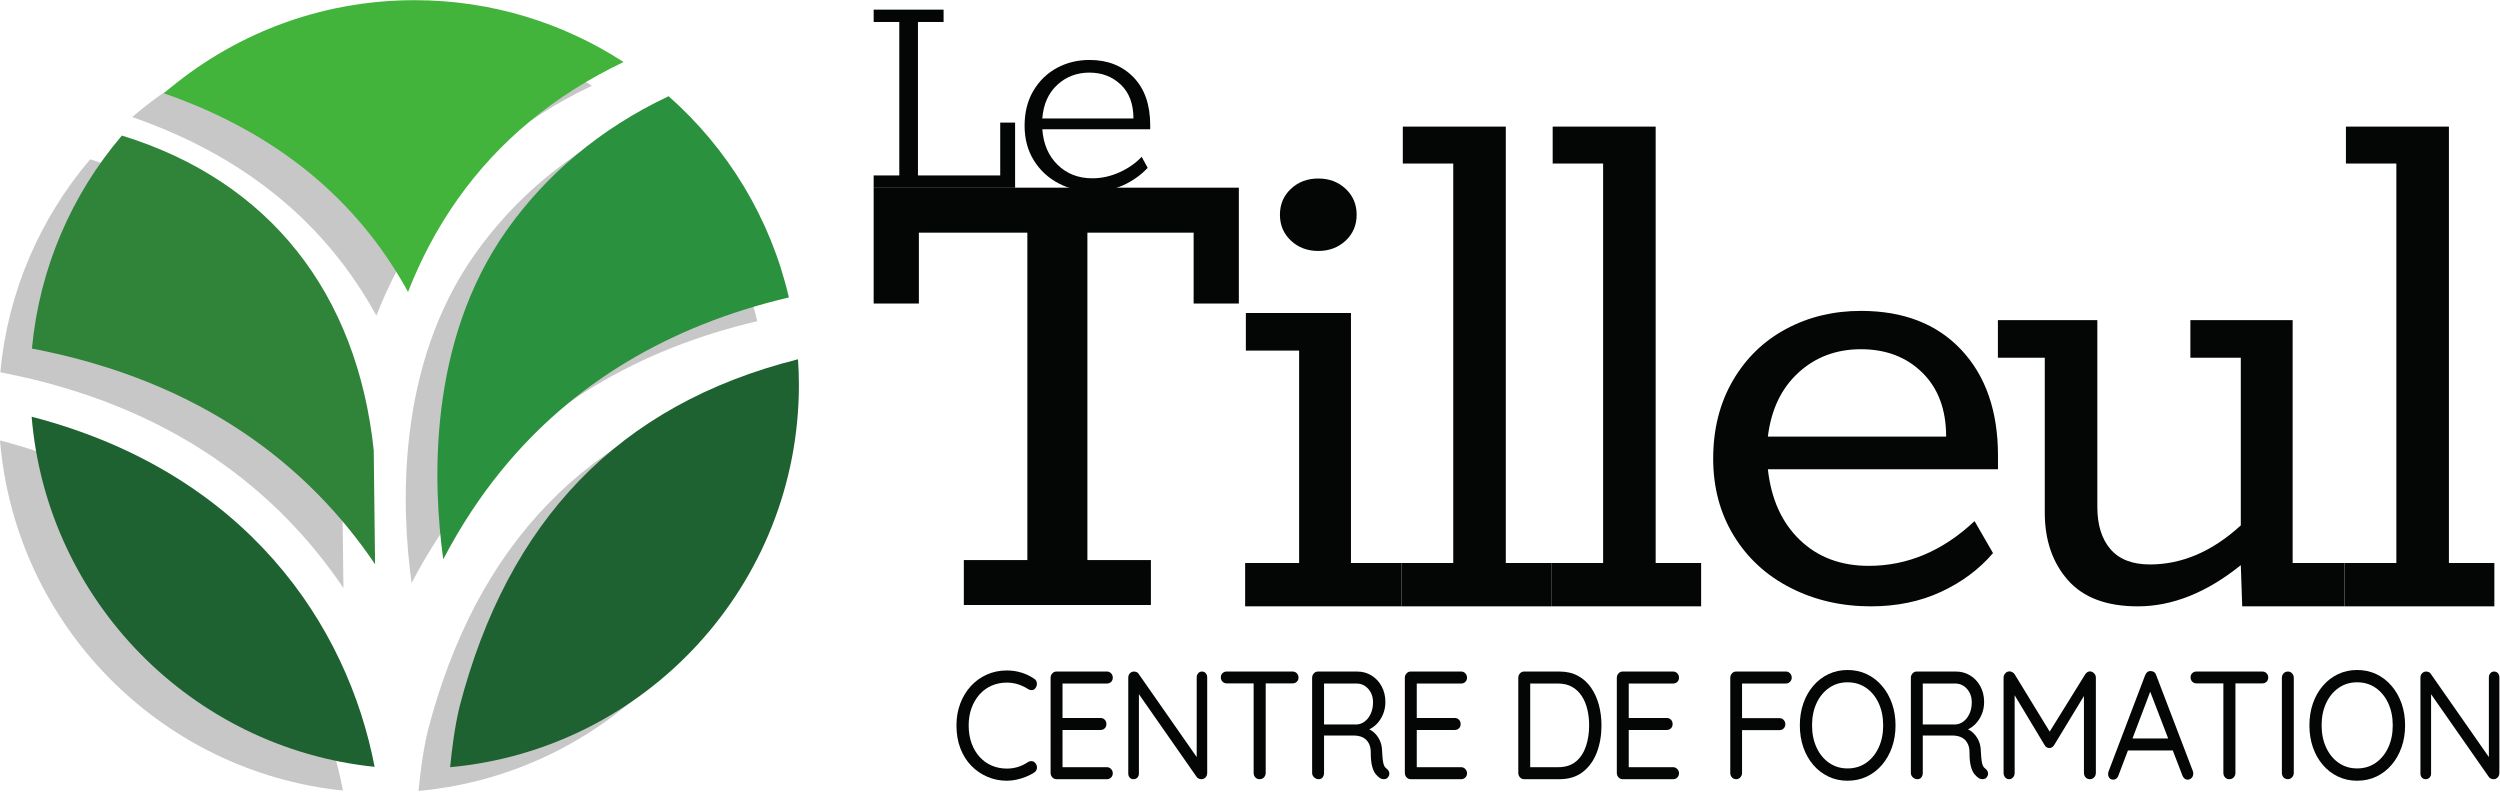 <?xml version="1.0" encoding="UTF-8" standalone="no"?>
<svg
   xmlns:dc="http://purl.org/dc/elements/1.1/"
   xmlns:cc="http://creativecommons.org/ns#"
   xmlns:rdf="http://www.w3.org/1999/02/22-rdf-syntax-ns#"
   xmlns:svg="http://www.w3.org/2000/svg"
   xmlns="http://www.w3.org/2000/svg"
   xmlns:sodipodi="http://sodipodi.sourceforge.net/DTD/sodipodi-0.dtd"
   xmlns:inkscape="http://www.inkscape.org/namespaces/inkscape"
   version="1.1"
   id="svg2"
   xml:space="preserve"
   width="746.667"
   height="238.587"
   viewBox="0 0 746.667 238.587"
   sodipodi:docname="the-vector-converter-1250-msZafjPJWOiKvhji.eps"><defs
     id="defs6" /><sodipodi:namedview
     pagecolor="#ffffff"
     bordercolor="#666666"
     borderopacity="1"
     objecttolerance="10"
     gridtolerance="10"
     guidetolerance="10"
     inkscape:pageopacity="0"
     inkscape:pageshadow="2"
     inkscape:window-width="640"
     inkscape:window-height="480"
     id="namedview4" /><g
     id="g10"
     inkscape:groupmode="layer"
     inkscape:label="ink_ext_XXXXXX"
     transform="matrix(1.333,0,0,-1.333,0,238.587)"><g
       id="g12"
       transform="scale(0.1)"><path
         d="m 2159.52,535.039 h 142.31 v 733.521 h -243.02 v -158.83 h -101.32 v 259.62 h 818.23 v -259.62 h -101.31 v 158.83 H 2436.37 V 535.039 h 142.31 V 434.25 h -419.16 v 100.789"
         style="fill:#040606;fill-opacity:1;fill-rule:nonzero;stroke:none"
         id="path14" /><path
         d="m 2892.45,1250.65 c -16.46,15.37 -24.67,34.74 -24.67,58.08 0,23.33 8.21,42.7 24.67,58.09 16.43,15.37 36.86,23.07 61.26,23.07 24.4,0 44.81,-7.7 61.28,-23.07 16.42,-15.39 24.67,-34.76 24.67,-58.09 0,-23.34 -8.25,-42.71 -24.67,-58.08 -16.47,-15.38 -36.88,-23.08 -61.28,-23.08 -24.4,0 -44.83,7.7 -61.26,23.08 z M 2789.81,528.398 h 120.94 v 475.852 h -119.34 v 84.34 h 235.52 V 528.398 h 112.98 v -97.109 h -350.1 v 97.109"
         style="fill:#040606;fill-opacity:1;fill-rule:nonzero;stroke:none"
         id="path16" /><path
         d="m 5252.98,528.398 v -97.109 h -229.16 l -3.18,92.281 c -76.37,-61.519 -153.31,-92.281 -230.74,-92.281 -70.02,0 -122.29,19.609 -156.74,58.871 -34.49,39.25 -51.72,89.649 -51.72,151.168 V 988.262 H 4476.41 V 1072.6 H 4699.2 V 654.078 c 0,-40.34 9.8,-71.879 29.44,-94.68 19.6,-22.828 49.05,-34.226 88.32,-34.226 72.13,0 140.04,29.18 203.68,87.527 v 375.563 h -112.98 v 84.338 h 229.16 V 528.398 h 116.16"
         style="fill:#040606;fill-opacity:1;fill-rule:nonzero;stroke:none"
         id="path18" /><path
         d="m 3139.91,528.398 h 116.18 v 895.032 h -113 v 82.75 h 230.76 V 528.398 h 101.85 v -97.109 h -335.79 v 97.109"
         style="fill:#040606;fill-opacity:1;fill-rule:nonzero;stroke:none"
         id="path20" /><path
         d="m 3475.7,528.398 h 116.18 v 895.032 h -113.01 v 82.75 h 230.77 V 528.398 h 101.84 V 431.289 H 3475.7 v 97.109"
         style="fill:#040606;fill-opacity:1;fill-rule:nonzero;stroke:none"
         id="path22" /><path
         d="m 5252.98,528.398 h 116.19 v 895.032 h -113.01 v 82.75 h 230.77 V 528.398 h 101.84 v -97.109 h -335.79 v 97.109"
         style="fill:#040606;fill-opacity:1;fill-rule:nonzero;stroke:none"
         id="path24" /><path
         d="m 4360.44,811.633 c 0,60.476 -17.78,108.215 -53.31,143.226 -35.55,35.008 -81.44,52.521 -137.65,52.521 -55.17,0 -101.85,-17.513 -140.04,-52.521 -38.19,-35.011 -61.01,-82.75 -68.42,-143.226 z m 116.18,-73.203 h -515.6 c 7.41,-66.84 31.27,-119.629 71.6,-158.328 40.3,-38.75 91.76,-58.082 154.37,-58.082 86.98,0 166.02,33.41 237.12,100.25 l 41.36,-71.622 c -30.77,-36.07 -69.5,-64.988 -116.16,-86.726 -46.7,-21.723 -99.22,-32.633 -157.55,-32.633 -65.78,0 -125.71,13.813 -179.82,41.391 -54.1,27.582 -96.54,66.55 -127.32,116.968 -30.77,50.383 -46.14,107.942 -46.14,172.641 0,65.777 14.58,123.867 43.76,174.266 29.17,50.375 68.96,89.115 119.35,116.175 50.38,27.04 106.34,40.57 167.89,40.57 95.48,0 170.53,-29.19 225.18,-87.53 54.63,-58.344 81.96,-137.399 81.96,-237.098 V 738.43"
         style="fill:#040606;fill-opacity:1;fill-rule:nonzero;stroke:none"
         id="path26" /><path
         d="m 1957.49,1396.75 h 57.43 v 343.85 h -57.43 v 27.65 h 156.68 v -27.65 h -57.43 v -343.85 h 184.33 v 118.4 h 33.33 V 1369.1 h -316.91 v 27.65"
         style="fill:#040606;fill-opacity:1;fill-rule:nonzero;stroke:none"
         id="path28" /><path
         d="m 2539.54,1524.36 c 0,32.61 -9.45,57.89 -28.35,75.87 -18.91,17.95 -42.31,26.93 -70.19,26.93 -28.35,0 -52.46,-9.21 -72.31,-27.65 -19.85,-18.43 -30.96,-43.48 -33.32,-75.15 z m 37.58,-24.1 h -241.75 c 2.36,-33.09 13.82,-59.68 34.38,-79.76 20.56,-20.1 46.44,-30.13 77.63,-30.13 20.79,0 41.12,4.49 60.98,13.47 19.85,8.97 36.39,20.55 49.62,34.74 l 13.47,-24.82 c -15.59,-16.55 -33.92,-29.55 -54.94,-38.99 -21.04,-9.45 -43.6,-14.18 -67.71,-14.18 -27.9,0 -53.52,6.15 -76.92,18.43 -23.4,12.28 -41.95,29.53 -55.66,51.76 -13.71,22.21 -20.55,47.97 -20.55,77.28 0,30.23 6.61,56.47 19.85,78.69 13.23,22.21 30.83,39.22 52.81,51.05 21.98,11.81 46.2,17.72 72.67,17.72 40.64,0 73.49,-12.88 98.54,-38.64 25.06,-25.76 37.58,-61.57 37.58,-107.41 v -9.21"
         style="fill:#040606;fill-opacity:1;fill-rule:nonzero;stroke:none"
         id="path30" /><path
         d="m 2316.72,269.371 c 3.6,-2.062 5.72,-5.16 6.36,-9.301 0.63,-4.129 -0.32,-8.039 -2.87,-11.711 -1.91,-2.757 -4.35,-4.308 -7.31,-4.66 -2.98,-0.34 -5.94,0.289 -8.91,1.903 -7,4.589 -14.53,8.207 -22.59,10.859 -8.06,2.629 -16.54,3.961 -25.45,3.961 -12.51,0 -23.97,-2.301 -34.36,-6.891 -10.39,-4.601 -19.4,-11.203 -27.04,-19.82 -7.63,-8.609 -13.57,-18.781 -17.81,-30.492 -4.24,-11.719 -6.36,-24.59 -6.36,-38.598 0,-15.16 2.22,-28.723 6.68,-40.66 4.45,-11.949 10.54,-22.109 18.29,-30.5 7.74,-8.383 16.75,-14.762 27.04,-19.121 10.29,-4.371 21.47,-6.551 33.56,-6.551 8.7,0 17.07,1.262 25.13,3.789 8.06,2.531 15.59,6.211 22.59,11.031 2.97,1.609 5.99,2.18 9.07,1.719 3.07,-0.457 5.56,-2.066 7.47,-4.816 2.76,-3.684 3.77,-7.531 3.03,-11.543 -0.75,-4.027 -2.82,-7.07 -6.21,-9.129 -5.3,-3.449 -11.35,-6.551 -18.13,-9.309 -6.79,-2.762 -13.84,-4.953 -21.15,-6.551 -7.32,-1.602 -14.59,-2.41 -21.8,-2.41 -15.27,0 -29.69,2.879 -43.26,8.621 -13.57,5.731 -25.61,13.949 -36.11,24.629 -10.49,10.68 -18.72,23.66 -24.65,38.942 -5.94,15.277 -8.91,32.566 -8.91,51.859 0,17.688 2.86,34.059 8.59,49.098 5.72,15.051 13.68,28.09 23.86,39.109 10.18,11.031 22.11,19.594 35.78,25.684 13.69,6.078 28.58,9.129 44.7,9.129 11.03,0 21.74,-1.551 32.14,-4.653 10.38,-3.097 19.93,-7.636 28.63,-13.617"
         style="fill:#040606;fill-opacity:1;fill-rule:nonzero;stroke:none"
         id="path32" /><path
         d="m 2366.98,285.23 h 113.25 c 3.6,0 6.68,-1.332 9.22,-3.968 2.55,-2.641 3.82,-5.91 3.82,-9.821 0,-3.902 -1.27,-7.062 -3.82,-9.472 -2.54,-2.418 -5.62,-3.617 -9.22,-3.617 h -102.44 l 2.86,5.859 v -86.84 l -3.18,3.789 h 88.44 c 3.61,0 6.68,-1.269 9.23,-3.789 2.54,-2.531 3.81,-5.859 3.81,-9.992 0,-3.91 -1.27,-7.059 -3.81,-9.481 -2.55,-2.41 -5.62,-3.617 -9.23,-3.617 h -87.48 l 2.22,3.449 V 68.481 l -1.9,2.418 h 101.48 c 3.6,0 6.68,-1.387 9.22,-4.137 2.55,-2.762 3.82,-5.863 3.82,-9.312 0,-3.898 -1.27,-7.121 -3.82,-9.648 -2.54,-2.519 -5.62,-3.781 -9.22,-3.781 h -113.25 c -3.61,0 -6.68,1.371 -9.23,4.129 -2.55,2.762 -3.82,6.082 -3.82,9.992 V 271.102 c 0,3.898 1.27,7.238 3.82,9.988 2.55,2.762 5.62,4.14 9.23,4.14"
         style="fill:#040606;fill-opacity:1;fill-rule:nonzero;stroke:none"
         id="path34" /><path
         d="m 2693.05,285.23 c 3.6,0 6.46,-1.269 8.59,-3.8 2.11,-2.52 3.18,-5.629 3.18,-9.301 V 58.488 c 0,-4.367 -1.27,-7.867 -3.82,-10.508 -2.54,-2.652 -5.73,-3.961 -9.54,-3.961 -1.7,0 -3.5,0.391 -5.41,1.199 -1.91,0.812 -3.39,1.902 -4.45,3.269 l -136.16,195.043 6.36,3.789 V 56.77 c 0,-3.68 -1.11,-6.719 -3.34,-9.141 -2.23,-2.41 -5.14,-3.609 -8.75,-3.609 -3.61,0 -6.47,1.199 -8.58,3.609 -2.13,2.422 -3.19,5.461 -3.19,9.141 V 271.102 c 0,4.359 1.27,7.808 3.82,10.328 2.55,2.531 5.51,3.8 8.91,3.8 1.91,0 3.86,-0.402 5.88,-1.21 2.02,-0.809 3.55,-2.129 4.61,-3.961 L 2685.1,88.121 2681.28,82.609 V 272.129 c 0,3.672 1.11,6.781 3.34,9.301 2.23,2.531 5.03,3.8 8.43,3.8"
         style="fill:#040606;fill-opacity:1;fill-rule:nonzero;stroke:none"
         id="path36" /><path
         d="m 2822.2,44.02 c -4.02,0 -7.26,1.371 -9.7,4.129 -2.44,2.762 -3.65,6.082 -3.65,9.992 V 270.762 h 27.03 V 58.141 c 0,-3.91 -1.28,-7.23 -3.82,-9.992 -2.55,-2.758 -5.85,-4.129 -9.86,-4.129 z m -73.8,214.679 c -3.61,0 -6.68,1.25 -9.23,3.781 -2.54,2.532 -3.81,5.739 -3.81,9.649 0,3.902 1.27,7.062 3.81,9.48 2.55,2.411 5.62,3.621 9.23,3.621 h 147.91 c 3.61,0 6.69,-1.269 9.23,-3.8 2.55,-2.52 3.83,-5.739 3.83,-9.641 0,-3.91 -1.28,-7.07 -3.83,-9.48 -2.54,-2.411 -5.62,-3.61 -9.23,-3.61 H 2748.4"
         style="fill:#040606;fill-opacity:1;fill-rule:nonzero;stroke:none"
         id="path38" /><path
         d="m 2962.8,166.691 h 77.94 c 6.15,0.457 11.93,2.758 17.34,6.887 5.41,4.133 9.8,9.883 13.2,17.231 3.39,7.351 5.09,15.851 5.09,25.5 0,11.941 -3.55,21.941 -10.65,29.98 -7.11,8.039 -15.97,12.063 -26.57,12.063 h -75.07 l 2.54,6.886 v -104.75 z m -7.96,-122.671 c -4.02,0 -7.52,1.371 -10.49,4.129 -2.97,2.762 -4.45,6.082 -4.45,9.992 V 271.102 c 0,3.898 1.27,7.238 3.81,9.988 2.55,2.762 5.62,4.14 9.23,4.14 h 87.8 c 11.87,0 22.58,-2.929 32.13,-8.789 9.55,-5.863 17.12,-13.961 22.75,-24.293 5.61,-10.339 8.43,-22.058 8.43,-35.148 0,-9.648 -1.71,-18.672 -5.09,-27.051 -3.4,-8.39 -8.07,-15.679 -14.01,-21.879 -5.93,-6.211 -12.72,-10.8 -20.35,-13.789 l -7,5.168 c 7.2,-1.609 13.68,-4.769 19.41,-9.469 5.72,-4.71 10.39,-10.691 13.99,-17.921 3.61,-7.239 5.52,-15.68 5.73,-25.329 0.43,-8.499 0.96,-15.281 1.59,-20.332 0.64,-5.059 1.59,-9.02 2.87,-11.887 1.27,-2.871 3.06,-5.113 5.41,-6.723 2.96,-2.059 4.93,-4.82 5.88,-8.27 0.95,-3.441 0.37,-6.781 -1.75,-9.988 -1.27,-2.301 -3.08,-3.852 -5.41,-4.652 -2.34,-0.809 -4.66,-1.039 -7,-0.688 -2.34,0.34 -4.46,1.09 -6.36,2.238 -3.18,2.059 -6.42,5.109 -9.7,9.129 -3.29,4.019 -5.94,9.82 -7.96,17.402 -2.02,7.578 -3.02,17.918 -3.02,31.008 0,7.121 -1.12,13.152 -3.34,18.09 -2.22,4.941 -5.09,8.851 -8.59,11.722 -3.5,2.867 -7.47,4.938 -11.93,6.199 -4.45,1.258 -9.01,1.899 -13.68,1.899 h -70.94 l 3.82,5.859 V 58.141 c 0,-3.91 -1.06,-7.23 -3.18,-9.992 -2.13,-2.758 -4.99,-4.129 -8.6,-4.129"
         style="fill:#040606;fill-opacity:1;fill-rule:nonzero;stroke:none"
         id="path40" /><path
         d="m 3160.68,285.23 h 113.24 c 3.61,0 6.69,-1.332 9.23,-3.968 2.54,-2.641 3.82,-5.91 3.82,-9.821 0,-3.902 -1.28,-7.062 -3.82,-9.472 -2.54,-2.418 -5.62,-3.617 -9.23,-3.617 h -102.43 l 2.86,5.859 v -86.84 l -3.17,3.789 h 88.43 c 3.61,0 6.68,-1.269 9.22,-3.789 2.55,-2.531 3.83,-5.859 3.83,-9.992 0,-3.91 -1.28,-7.059 -3.83,-9.481 -2.54,-2.41 -5.61,-3.617 -9.22,-3.617 h -87.48 l 2.22,3.449 V 68.481 l -1.9,2.418 h 101.47 c 3.61,0 6.69,-1.387 9.23,-4.137 2.54,-2.762 3.82,-5.863 3.82,-9.312 0,-3.898 -1.28,-7.121 -3.82,-9.648 -2.54,-2.519 -5.62,-3.781 -9.23,-3.781 h -113.24 c -3.62,0 -6.69,1.371 -9.23,4.129 -2.54,2.762 -3.82,6.082 -3.82,9.992 V 271.102 c 0,3.898 1.28,7.238 3.82,9.988 2.54,2.762 5.61,4.14 9.23,4.14"
         style="fill:#040606;fill-opacity:1;fill-rule:nonzero;stroke:none"
         id="path42" /><path
         d="m 3490.88,70.898 c 16.54,0 29.9,4.242 40.09,12.742 10.17,8.5 17.65,19.871 22.42,34.121 4.77,14.238 7.16,29.859 7.16,46.859 0,12.41 -1.33,24.238 -3.98,35.488 -2.65,11.262 -6.79,21.25 -12.4,29.981 -5.63,8.73 -12.84,15.621 -21.64,20.68 -8.8,5.05 -19.35,7.582 -31.65,7.582 h -64.89 l 2.53,3.097 V 67.449 l -1.9,3.449 z m 3.18,214.332 c 15.7,0 29.43,-3.16 41.2,-9.48 11.77,-6.32 21.57,-15.109 29.42,-26.359 7.84,-11.262 13.73,-24.18 17.65,-38.762 3.93,-14.598 5.89,-29.93 5.89,-46.008 0,-22.281 -3.49,-42.562 -10.49,-60.82 -7,-18.262 -17.45,-32.789 -31.34,-43.59 -13.89,-10.801 -31.33,-16.191 -52.33,-16.191 h -79.21 c -3.61,0 -6.68,1.371 -9.23,4.129 -2.54,2.762 -3.81,6.082 -3.81,9.992 V 271.102 c 0,3.898 1.27,7.238 3.81,9.988 2.55,2.762 5.62,4.14 9.23,4.14 h 79.21"
         style="fill:#040606;fill-opacity:1;fill-rule:nonzero;stroke:none"
         id="path44" /><path
         d="m 3635.62,285.23 h 113.25 c 3.6,0 6.68,-1.332 9.23,-3.968 2.54,-2.641 3.81,-5.91 3.81,-9.821 0,-3.902 -1.27,-7.062 -3.81,-9.472 -2.55,-2.418 -5.63,-3.617 -9.23,-3.617 h -102.44 l 2.87,5.859 v -86.84 l -3.18,3.789 h 88.44 c 3.6,0 6.67,-1.269 9.22,-3.789 2.55,-2.531 3.82,-5.859 3.82,-9.992 0,-3.91 -1.27,-7.059 -3.82,-9.481 -2.55,-2.41 -5.62,-3.617 -9.22,-3.617 h -87.49 l 2.23,3.449 V 68.481 l -1.91,2.418 h 101.48 c 3.6,0 6.68,-1.387 9.23,-4.137 2.54,-2.762 3.81,-5.863 3.81,-9.312 0,-3.898 -1.27,-7.121 -3.81,-9.648 -2.55,-2.519 -5.63,-3.781 -9.23,-3.781 h -113.25 c -3.61,0 -6.68,1.371 -9.23,4.129 -2.54,2.762 -3.81,6.082 -3.81,9.992 V 271.102 c 0,3.898 1.27,7.238 3.81,9.988 2.55,2.762 5.62,4.14 9.23,4.14"
         style="fill:#040606;fill-opacity:1;fill-rule:nonzero;stroke:none"
         id="path46" /><path
         d="m 3890.12,44.02 c -4.03,0 -7.26,1.371 -9.7,4.129 -2.44,2.762 -3.66,6.082 -3.66,9.992 V 271.102 c 0,3.898 1.27,7.238 3.81,9.988 2.55,2.762 5.62,4.14 9.24,4.14 h 111.65 c 3.61,0 6.69,-1.332 9.22,-3.968 2.55,-2.641 3.83,-5.91 3.83,-9.821 0,-3.441 -1.28,-6.492 -3.83,-9.132 -2.53,-2.637 -5.61,-3.957 -9.22,-3.957 h -100.21 l 1.92,2.757 v -84.078 l -1.59,3.789 h 85.57 c 3.6,0 6.68,-1.332 9.22,-3.961 2.55,-2.648 3.82,-5.918 3.82,-9.82 0,-3.687 -1.27,-6.789 -3.82,-9.309 -2.54,-2.531 -5.62,-3.789 -9.22,-3.789 h -86.21 l 2.23,2.75 V 58.141 c 0,-3.91 -1.28,-7.23 -3.83,-9.992 -2.54,-2.758 -5.61,-4.129 -9.22,-4.129"
         style="fill:#040606;fill-opacity:1;fill-rule:nonzero;stroke:none"
         id="path48" /><path
         d="m 4219.37,164.621 c 0,18.609 -3.39,35.199 -10.17,49.789 -6.8,14.59 -16.18,26.02 -28.16,34.289 -11.99,8.27 -25.83,12.41 -41.52,12.41 -15.48,0 -29.22,-4.14 -41.19,-12.41 -11.99,-8.269 -21.37,-19.64 -28.15,-34.109 -6.8,-14.481 -10.19,-31.129 -10.19,-49.969 0,-18.609 3.39,-35.211 10.19,-49.793 6.78,-14.59 16.16,-26.019 28.15,-34.289 11.97,-8.27 25.71,-12.399 41.19,-12.399 15.69,0 29.53,4.129 41.52,12.399 11.98,8.27 21.36,19.699 28.16,34.289 6.78,14.582 10.17,31.184 10.17,49.793 z m 27.68,0 c 0,-17.691 -2.66,-34.062 -7.95,-49.101 -5.31,-15.051 -12.78,-28.2 -22.43,-39.461 -9.66,-11.258 -21,-19.98 -34.04,-26.188 -13.04,-6.199 -27.42,-9.301 -43.11,-9.301 -15.48,0 -29.74,3.102 -42.78,9.301 -13.05,6.207 -24.4,14.93 -34.04,26.188 -9.66,11.262 -17.07,24.41 -22.27,39.461 -5.2,15.039 -7.79,31.41 -7.79,49.101 0,17.688 2.59,34.059 7.79,49.098 5.2,15.051 12.61,28.203 22.27,39.461 9.64,11.25 20.99,19.992 34.04,26.191 13.04,6.199 27.3,9.301 42.78,9.301 15.69,0 30.07,-3.102 43.11,-9.301 13.04,-6.199 24.38,-14.941 34.04,-26.191 9.65,-11.258 17.12,-24.41 22.43,-39.461 5.29,-15.039 7.95,-31.41 7.95,-49.098"
         style="fill:#040606;fill-opacity:1;fill-rule:nonzero;stroke:none"
         id="path50" /><path
         d="m 4304.31,166.691 h 77.94 c 6.14,0.457 11.92,2.758 17.33,6.887 5.41,4.133 9.81,9.883 13.21,17.231 3.39,7.351 5.08,15.851 5.08,25.5 0,11.941 -3.54,21.941 -10.65,29.98 -7.11,8.039 -15.97,12.063 -26.56,12.063 h -75.08 l 2.54,6.886 v -104.75 z m -7.96,-122.671 c -4.03,0 -7.53,1.371 -10.5,4.129 -2.97,2.762 -4.45,6.082 -4.45,9.992 V 271.102 c 0,3.898 1.28,7.238 3.81,9.988 2.55,2.762 5.62,4.14 9.24,4.14 h 87.8 c 11.87,0 22.58,-2.929 32.12,-8.789 9.55,-5.863 17.13,-13.961 22.75,-24.293 5.62,-10.339 8.43,-22.058 8.43,-35.148 0,-9.648 -1.7,-18.672 -5.09,-27.051 -3.4,-8.39 -8.06,-15.679 -14,-21.879 -5.94,-6.211 -12.72,-10.8 -20.36,-13.789 l -7,5.168 c 7.21,-1.609 13.69,-4.769 19.41,-9.469 5.72,-4.71 10.39,-10.691 14,-17.921 3.6,-7.239 5.51,-15.68 5.72,-25.329 0.43,-8.499 0.96,-15.281 1.6,-20.332 0.63,-5.059 1.59,-9.02 2.86,-11.887 1.27,-2.871 3.07,-5.113 5.41,-6.723 2.96,-2.059 4.93,-4.82 5.88,-8.27 0.95,-3.441 0.37,-6.781 -1.74,-9.988 -1.28,-2.301 -3.08,-3.852 -5.41,-4.652 -2.35,-0.809 -4.67,-1.039 -7,-0.688 -2.34,0.34 -4.46,1.09 -6.36,2.238 -3.19,2.059 -6.42,5.109 -9.71,9.129 -3.29,4.019 -5.94,9.82 -7.95,17.402 -2.02,7.578 -3.02,17.918 -3.02,31.008 0,7.121 -1.12,13.152 -3.35,18.09 -2.22,4.941 -5.08,8.851 -8.58,11.722 -3.5,2.867 -7.48,4.938 -11.94,6.199 -4.45,1.258 -9.01,1.899 -13.67,1.899 h -70.94 l 3.81,5.859 V 58.141 c 0,-3.91 -1.06,-7.23 -3.18,-9.992 -2.12,-2.758 -4.98,-4.129 -8.59,-4.129"
         style="fill:#040606;fill-opacity:1;fill-rule:nonzero;stroke:none"
         id="path52" /><path
         d="m 4502.5,285.57 c 1.91,0 3.98,-0.57 6.2,-1.718 2.23,-1.153 3.98,-2.762 5.25,-4.832 l 84.3,-137.829 -11.45,0.34 85.26,137.489 c 2.97,4.359 6.56,6.55 10.81,6.55 3.39,-0.23 6.42,-1.672 9.07,-4.308 2.65,-2.641 3.97,-5.91 3.97,-9.821 V 58.141 c 0,-3.91 -1.27,-7.23 -3.81,-9.992 -2.55,-2.758 -5.72,-4.129 -9.55,-4.129 -4.02,0 -7.26,1.371 -9.7,4.129 -2.44,2.762 -3.66,6.082 -3.66,9.992 V 244.91 l 7.95,-1.379 -75.07,-123.711 c -1.28,-1.832 -2.82,-3.332 -4.61,-4.48 -1.8,-1.149 -3.77,-1.602 -5.89,-1.371 -1.91,-0.231 -3.81,0.222 -5.72,1.371 -1.92,1.148 -3.4,2.648 -4.45,4.48 l -74.13,123.371 6.68,9.297 V 58.141 c 0,-3.91 -1.17,-7.23 -3.5,-9.992 -2.34,-2.758 -5.31,-4.129 -8.9,-4.129 -3.62,0 -6.58,1.371 -8.91,4.129 -2.35,2.762 -3.5,6.082 -3.5,9.992 V 271.441 c 0,3.68 1.27,6.95 3.81,9.821 2.55,2.867 5.73,4.308 9.55,4.308"
         style="fill:#040606;fill-opacity:1;fill-rule:nonzero;stroke:none"
         id="path54" /><path
         d="m 4762.39,108.449 10.82,26.879 h 94.49 l 4.77,-26.879 z m 58.86,140.942 -74.76,-197.102 c -0.85,-2.758 -2.34,-5 -4.45,-6.731 -2.12,-1.719 -4.35,-2.578 -6.69,-2.578 -4.03,0 -7,1.211 -8.9,3.621 -1.91,2.41 -2.98,5.219 -3.18,8.438 0,1.609 0.2,3.332 0.63,5.172 l 82.39,216.75 c 1.28,3.211 3.03,5.617 5.26,7.23 2.22,1.61 4.71,2.297 7.47,2.071 2.76,0 5.25,-0.813 7.48,-2.41 2.23,-1.614 3.76,-3.911 4.61,-6.891 l 82.07,-214.68 c 0.64,-1.84 0.97,-3.68 0.97,-5.512 0,-4.141 -1.28,-7.469 -3.83,-10 -2.55,-2.531 -5.41,-3.789 -8.58,-3.789 -2.77,0 -5.21,0.859 -7.32,2.578 -2.12,1.73 -3.72,4.082 -4.78,7.07 l -75.71,197.101 7.32,-0.339"
         style="fill:#040606;fill-opacity:1;fill-rule:nonzero;stroke:none"
         id="path56" /><path
         d="m 4994.96,44.02 c -4.04,0 -7.28,1.371 -9.71,4.129 -2.44,2.762 -3.66,6.082 -3.66,9.992 V 270.762 h 27.04 V 58.141 c 0,-3.91 -1.28,-7.23 -3.81,-9.992 -2.55,-2.758 -5.85,-4.129 -9.86,-4.129 z m -73.82,214.679 c -3.6,0 -6.67,1.25 -9.22,3.781 -2.55,2.532 -3.81,5.739 -3.81,9.649 0,3.902 1.26,7.062 3.81,9.48 2.55,2.411 5.62,3.621 9.22,3.621 h 147.93 c 3.61,0 6.69,-1.269 9.22,-3.8 2.55,-2.52 3.83,-5.739 3.83,-9.641 0,-3.91 -1.28,-7.07 -3.83,-9.48 -2.53,-2.411 -5.61,-3.61 -9.22,-3.61 h -147.93"
         style="fill:#040606;fill-opacity:1;fill-rule:nonzero;stroke:none"
         id="path58" /><path
         d="m 5139.38,58.141 c 0,-3.91 -1.33,-7.23 -3.97,-9.992 -2.66,-2.758 -5.79,-4.129 -9.39,-4.129 -4.03,0 -7.27,1.371 -9.71,4.129 -2.44,2.762 -3.65,6.082 -3.65,9.992 V 271.102 c 0,3.898 1.27,7.238 3.81,9.988 2.55,2.762 5.83,4.14 9.86,4.14 3.61,0 6.69,-1.378 9.23,-4.14 2.54,-2.75 3.82,-6.09 3.82,-9.988 V 58.141"
         style="fill:#040606;fill-opacity:1;fill-rule:nonzero;stroke:none"
         id="path60" /><path
         d="m 5361.1,164.621 c 0,18.609 -3.39,35.199 -10.18,49.789 -6.79,14.59 -16.18,26.02 -28.15,34.289 -11.99,8.27 -25.83,12.41 -41.52,12.41 -15.48,0 -29.22,-4.14 -41.2,-12.41 -11.98,-8.269 -21.36,-19.64 -28.15,-34.109 -6.79,-14.481 -10.18,-31.129 -10.18,-49.969 0,-18.609 3.39,-35.211 10.18,-49.793 6.79,-14.59 16.17,-26.019 28.15,-34.289 11.98,-8.27 25.72,-12.399 41.2,-12.399 15.69,0 29.53,4.129 41.52,12.399 11.97,8.27 21.36,19.699 28.15,34.289 6.79,14.582 10.18,31.184 10.18,49.793 z m 27.68,0 c 0,-17.691 -2.66,-34.062 -7.95,-49.101 -5.31,-15.051 -12.78,-28.2 -22.44,-39.461 -9.65,-11.258 -20.99,-19.98 -34.04,-26.188 -13.03,-6.199 -27.41,-9.301 -43.1,-9.301 -15.48,0 -29.74,3.102 -42.78,9.301 -13.05,6.207 -24.4,14.93 -34.04,26.188 -9.66,11.262 -17.08,24.41 -22.27,39.461 -5.21,15.039 -7.79,31.41 -7.79,49.101 0,17.688 2.58,34.059 7.79,49.098 5.19,15.051 12.61,28.203 22.27,39.461 9.64,11.25 20.99,19.992 34.04,26.191 13.04,6.199 27.3,9.301 42.78,9.301 15.69,0 30.07,-3.102 43.1,-9.301 13.05,-6.199 24.39,-14.941 34.04,-26.191 9.66,-11.258 17.13,-24.41 22.44,-39.461 5.29,-15.039 7.95,-31.41 7.95,-49.098"
         style="fill:#040606;fill-opacity:1;fill-rule:nonzero;stroke:none"
         id="path62" /><path
         d="m 5588.23,285.23 c 3.61,0 6.47,-1.269 8.6,-3.8 2.11,-2.52 3.17,-5.629 3.17,-9.301 V 58.488 c 0,-4.367 -1.27,-7.867 -3.81,-10.508 -2.55,-2.652 -5.73,-3.961 -9.55,-3.961 -1.69,0 -3.5,0.391 -5.41,1.199 -1.91,0.812 -3.39,1.902 -4.45,3.269 l -136.16,195.043 6.37,3.789 V 56.77 c 0,-3.68 -1.11,-6.719 -3.35,-9.141 -2.22,-2.41 -5.14,-3.609 -8.74,-3.609 -3.61,0 -6.48,1.199 -8.6,3.609 -2.11,2.422 -3.17,5.461 -3.17,9.141 V 271.102 c 0,4.359 1.27,7.808 3.81,10.328 2.55,2.531 5.52,3.8 8.91,3.8 1.91,0 3.87,-0.402 5.89,-1.21 2.01,-0.809 3.55,-2.129 4.61,-3.961 l 133.93,-191.938 -3.82,-5.512 V 272.129 c 0,3.672 1.12,6.781 3.34,9.301 2.23,2.531 5.04,3.8 8.43,3.8"
         style="fill:#040606;fill-opacity:1;fill-rule:nonzero;stroke:none"
         id="path64" /><path
         d="m 771.668,1.781 c 0.004,-0.02 0.008,-0.043 0.012,-0.062 0.441,2.973 0.218,1.543 -0.012,0.062"
         style="fill:#c8c7c7;fill-opacity:1;fill-rule:nonzero;stroke:none"
         id="path66" /><path
         d="M 0,803.016 C 34.188,390.75 358.539,60.871 768.441,18.539 707.543,335.512 482.074,677.609 0,803.016"
         style="fill:#c8c7c7;fill-opacity:1;fill-rule:nonzero;stroke:none"
         id="path68" /><path
         d="M 1065.35,1222.21 C 885.988,970.023 899.203,649.422 922.234,483.551 c 37.809,72.41 81.556,139.379 131.436,200.347 158.48,193.7 374.28,323.022 642.97,386.352 -41.19,177.66 -137.24,334.18 -269.49,450.8 -154.54,-72.79 -274.82,-176.56 -361.8,-298.84"
         style="fill:#c8c7c7;fill-opacity:1;fill-rule:nonzero;stroke:none"
         id="path70" /><path
         d="m 769.492,472.43 -3.027,255.582 C 729.07,1079.57 533.449,1331.05 202.133,1432.93 90.516,1301.84 17.492,1136.98 0.652,955.715 384.566,882.266 622.555,689.691 769.492,472.43"
         style="fill:#c8c7c7;fill-opacity:1;fill-rule:nonzero;stroke:none"
         id="path72" /><path
         d="m 843.348,1082.6 c 27.574,70.68 63.722,140.56 110.652,207.04 92.81,131.48 217.41,234.19 372.17,308.05 -134.81,87.53 -295.51,138.57 -468.225,138.57 -214.691,0 -410.871,-78.75 -561.687,-208.69 249.07,-86.52 432.164,-235.24 547.09,-444.97"
         style="fill:#c8c7c7;fill-opacity:1;fill-rule:nonzero;stroke:none"
         id="path74" /><path
         d="M 958.836,153.711 C 948.445,110.699 941.852,61.191 937.641,17.719 1375.87,57.949 1719.12,426.352 1719.12,875.082 c 0,19.055 -0.84,37.902 -2.06,56.648 C 1313.35,830.027 1067.04,568.449 958.836,153.711"
         style="fill:#c8c7c7;fill-opacity:1;fill-rule:nonzero;stroke:none"
         id="path76" /><path
         d="m 771.68,1.719 c -0.004,0.02 -0.008,0.043 -0.012,0.062 -0.23,-1.512 -0.465,-3.082 0.012,-0.062"
         style="fill:#c8c7c7;fill-opacity:1;fill-rule:nonzero;stroke:none"
         id="path78" /><path
         d="M 70.894,856.188 C 105.086,443.922 429.434,114.039 839.336,71.711 778.438,388.68 552.973,730.781 70.894,856.188"
         style="fill:#1d6230;fill-opacity:1;fill-rule:nonzero;stroke:none"
         id="path80" /><path
         d="M 1136.25,1275.38 C 956.887,1023.2 970.102,702.59 993.129,536.719 c 37.811,72.422 81.561,139.383 131.441,200.351 158.48,193.7 374.27,323.02 642.97,386.35 -41.19,177.66 -137.24,334.19 -269.49,450.81 -154.54,-72.8 -274.83,-176.57 -361.8,-298.85"
         style="fill:#2a923e;fill-opacity:1;fill-rule:nonzero;stroke:none"
         id="path82" /><path
         d="M 840.391,525.602 837.359,781.18 C 799.969,1132.75 604.348,1384.23 273.027,1486.1 161.414,1355.01 88.391,1190.15 71.547,1008.89 455.461,935.438 693.449,742.859 840.391,525.602"
         style="fill:#2f8439;fill-opacity:1;fill-rule:nonzero;stroke:none"
         id="path84" /><path
         d="m 914.242,1135.77 c 27.574,70.68 63.723,140.56 110.658,207.05 92.8,131.47 217.4,234.18 372.17,308.04 -134.81,87.53 -295.52,138.57 -468.226,138.57 -214.696,0 -410.875,-78.75 -561.688,-208.69 249.071,-86.52 432.164,-235.24 547.086,-444.97"
         style="fill:#42b33b;fill-opacity:1;fill-rule:nonzero;stroke:none"
         id="path86" /><path
         d="m 1029.73,206.879 c -10.39,-43.008 -16.98,-92.52 -21.19,-135.988 438.23,40.23 781.48,408.64 781.48,857.363 0,19.055 -0.84,37.902 -2.06,56.648 C 1384.25,883.199 1137.93,621.621 1029.73,206.879"
         style="fill:#1d6230;fill-opacity:1;fill-rule:nonzero;stroke:none"
         id="path88" /><path
         d="m 842.578,54.891 c -0.004,0.02 -0.008,0.039 -0.012,0.059 -0.234,-1.508 -0.468,-3.078 0.012,-0.059"
         style="fill:#040606;fill-opacity:1;fill-rule:nonzero;stroke:none"
         id="path90" /></g></g></svg>
